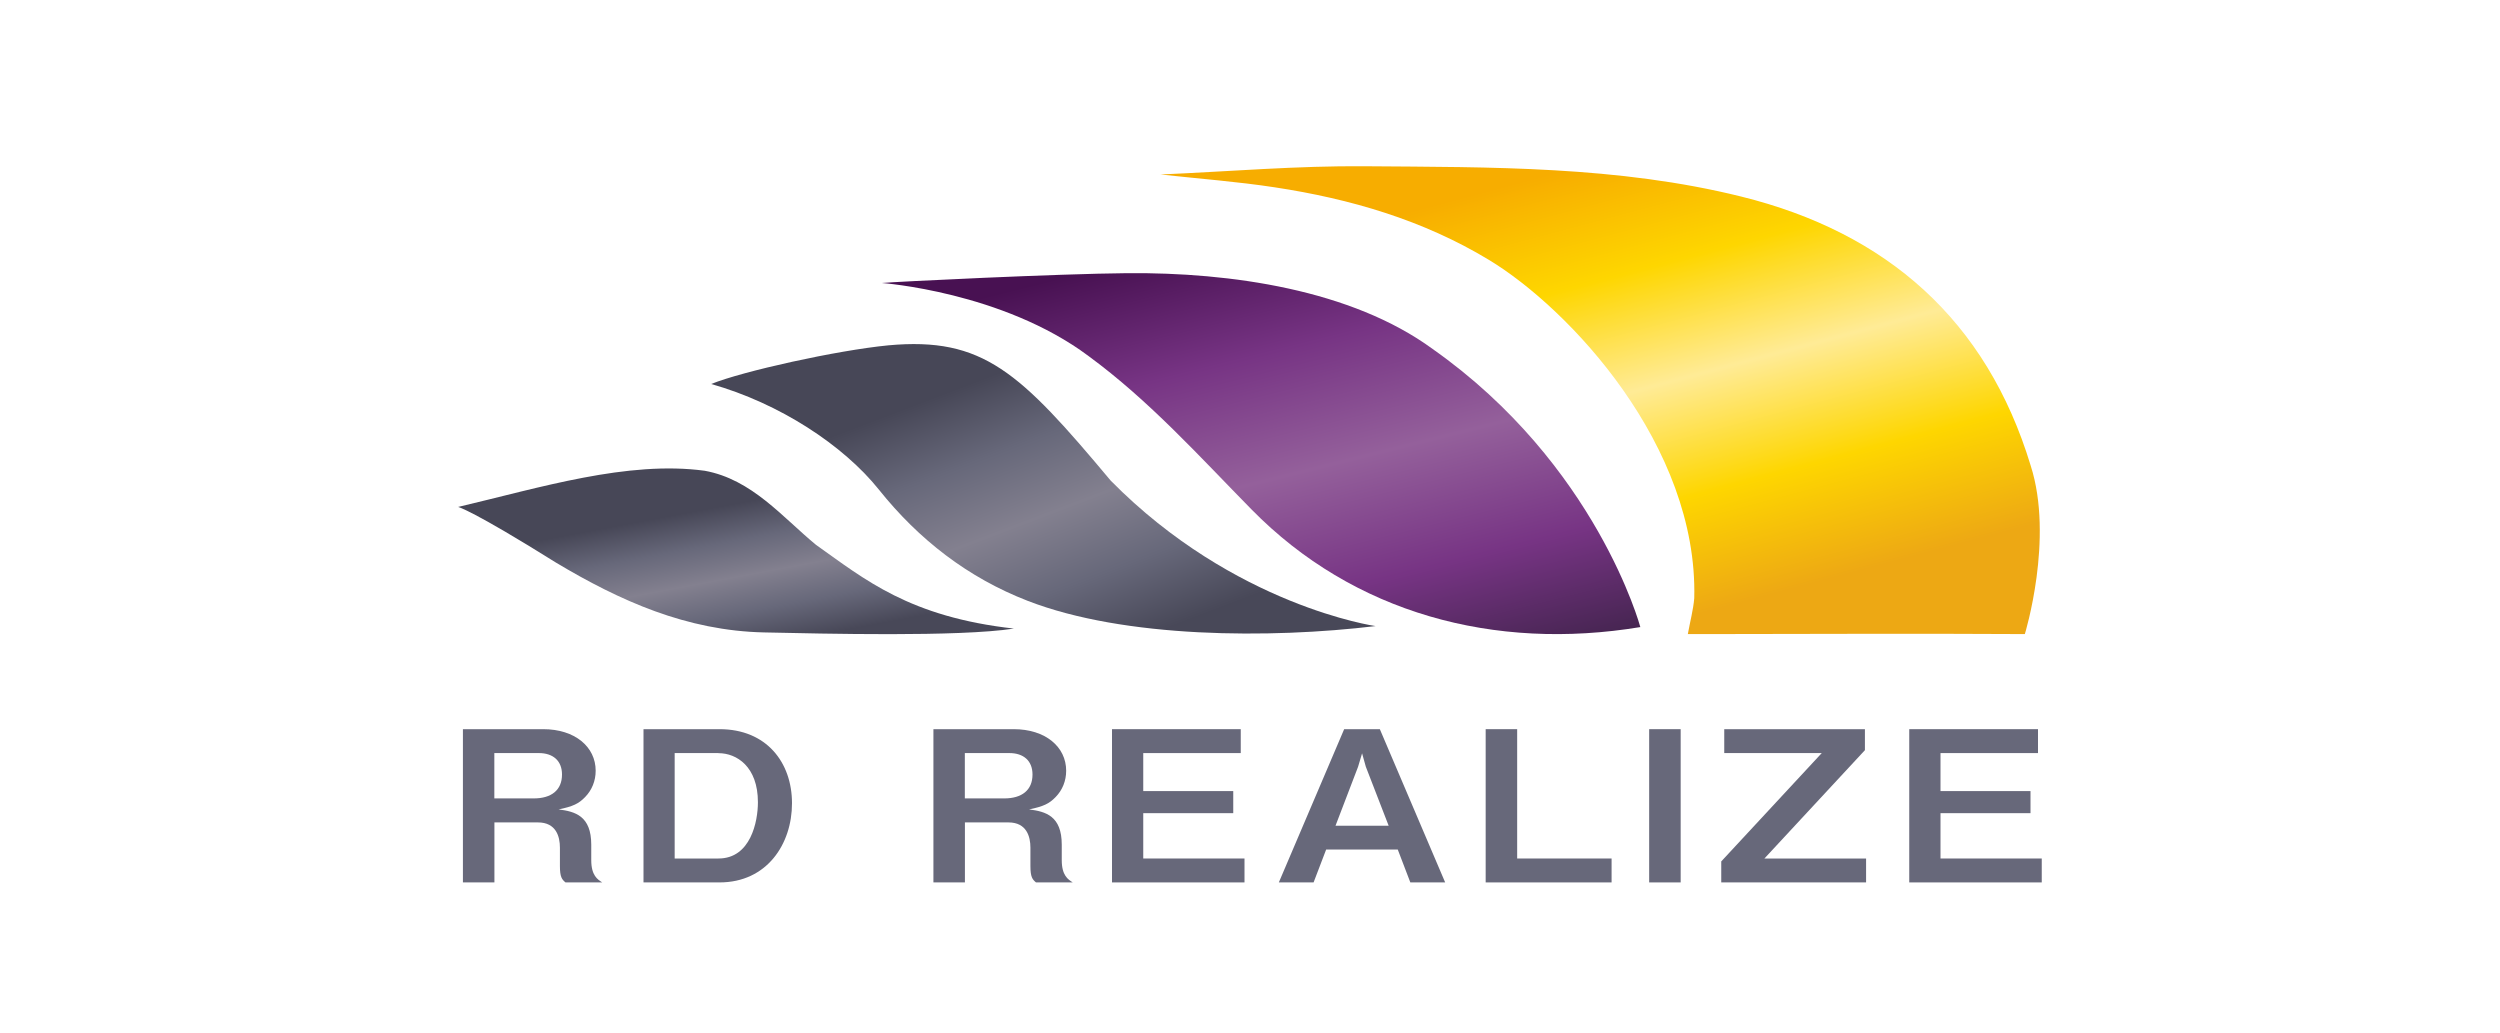 <?xml version="1.0" encoding="UTF-8"?><svg id="_レイヤー_2" xmlns="http://www.w3.org/2000/svg" xmlns:xlink="http://www.w3.org/1999/xlink" viewBox="0 0 300 123.91"><defs><linearGradient id="_名称未設定グラデーション_471" x1="186.7" y1="20.68" x2="201.07" y2="74.42" gradientUnits="userSpaceOnUse"><stop offset="0" stop-color="#f7ad00"/><stop offset=".25" stop-color="#fed600"/><stop offset=".5" stop-color="#ffeb96"/><stop offset=".75" stop-color="#fed600"/><stop offset="1" stop-color="#eda814"/></linearGradient><linearGradient id="_新規グラデーションスウォッチ_2" x1="144.91" y1="28.92" x2="159.28" y2="86.38" gradientUnits="userSpaceOnUse"><stop offset="0" stop-color="#481152"/><stop offset=".25" stop-color="#773484"/><stop offset=".5" stop-color="#94609b"/><stop offset=".75" stop-color="#773484"/><stop offset="1" stop-color="#40234b"/></linearGradient><linearGradient id="_新規グラデーションスウォッチ_4" x1="119.24" y1="44.95" x2="132.01" y2="78.47" gradientUnits="userSpaceOnUse"><stop offset="0" stop-color="#474757"/><stop offset=".25" stop-color="#67687a"/><stop offset=".5" stop-color="#83808f"/><stop offset=".75" stop-color="#67687a"/><stop offset="1" stop-color="#484858"/></linearGradient><linearGradient id="_新規グラデーションスウォッチ_4-2" x1="86.94" y1="60.7" x2="90.13" y2="77.72" xlink:href="#_新規グラデーションスウォッチ_4"/></defs><g id="_レイヤー_1-2"><rect width="300" height="123.91" style="fill:#fff;"/><path d="M67.86,105.89c-.42-.35-.67-.63-.67-1.96v-2.22c0-1.31-.45-3.02-2.63-3.02h-5.23v7.2h-3.78v-18.39h9.63c3.81,0,6.3,2.12,6.3,4.99,0,1.21-.45,2.32-1.26,3.15-.78.81-1.46,1.13-3.19,1.49,1.99.25,3.92.78,3.92,4.23v1.86c0,1.84.76,2.32,1.32,2.67h-4.39ZM64.67,90.37h-5.35v5.44h4.73c2.1,0,3.39-.98,3.39-2.87,0-1.66-1.09-2.57-2.77-2.57Z" style="fill:#67687a;"/><path d="M86.34,105.89h-9.12v-18.39h9.12c5.63,0,8.7,3.98,8.7,8.89s-3.02,9.5-8.7,9.5ZM86.22,90.37h-5.26v12.65h5.26c3.86,0,4.73-4.43,4.73-6.75,0-4.28-2.55-5.89-4.73-5.89Z" style="fill:#67687a;"/><path d="M124.32,105.89c-.42-.35-.67-.63-.67-1.96v-2.22c0-1.31-.45-3.02-2.63-3.02h-5.23v7.2h-3.78v-18.39h9.63c3.81,0,6.3,2.12,6.3,4.99,0,1.21-.45,2.32-1.26,3.15-.78.81-1.46,1.13-3.19,1.49,1.99.25,3.92.78,3.92,4.23v1.86c0,1.84.76,2.32,1.32,2.67h-4.39ZM121.13,90.37h-5.35v5.44h4.73c2.1,0,3.39-.98,3.39-2.87,0-1.66-1.09-2.57-2.77-2.57Z" style="fill:#67687a;"/><path d="M133.44,105.89v-18.39h15.45v2.87h-11.7v4.56h10.8v2.65h-10.8v5.44h12.15v2.87h-15.9Z" style="fill:#67687a;"/><path d="M169.24,105.89l-1.51-3.95h-8.59l-1.51,3.95h-4.17l7.84-18.39h4.28l7.84,18.39h-4.17ZM163.9,92.01l-.45-1.61-.48,1.61-2.71,7.08h6.38l-2.74-7.08Z" style="fill:#67687a;"/><path d="M178.28,105.89v-18.39h3.78v15.52h11.33v2.87h-15.11Z" style="fill:#67687a;"/><path d="M197.9,105.89v-18.39h3.78v18.39h-3.78Z" style="fill:#67687a;"/><path d="M206.55,105.89v-2.52l12.06-13h-11.7v-2.87h16.88v2.52l-12.06,13h12.2v2.87h-17.38Z" style="fill:#67687a;"/><path d="M229.11,105.89v-18.39h15.45v2.87h-11.7v4.56h10.8v2.65h-10.8v5.44h12.15v2.87h-15.9Z" style="fill:#67687a;"/><path d="M139.19,20.93c4.72.52,9.28.86,13.79,1.55,9.06,1.38,17.78,3.92,25.68,8.7,9.67,5.84,25.12,22.34,24.65,40.61-.12,1.39-.49,2.75-.77,4.3.84,0,1.51,0,2.18,0,12.04-.02,26.22-.07,38.26,0,0,0,3.52-11.45.7-20.22-5.29-17.44-17.25-27.95-34.72-32.28-14.81-3.68-30-3.52-45.11-3.64-8.16-.07-16.33.63-24.65.99" style="fill:url(#_名称未設定グラデーション_471);"/><path d="M196.84,75.25c-17.5,2.9-34.42-1.65-46.66-14.12-6.28-6.39-12.27-13.06-19.55-18.4-10.34-7.73-24.81-8.77-24.81-8.77,1.63-.16,21.26-1.11,29.44-1.18,12.4-.11,26.93,1.98,36.66,9.1,19.69,13.87,24.92,33.37,24.92,33.37Z" style="fill:url(#_新規グラデーションスウォッチ_2);"/><path d="M165.07,75.13c-12.64,1.52-30.14,1.47-41.75-3.03-7.17-2.78-13.07-7.36-17.84-13.33-4.28-5.35-11.93-10.37-20.14-12.69,3.77-1.53,15.04-4.03,21.26-4.64,11.38-1.04,15.77,3.19,26.68,16.23,14.86,15.07,31.79,17.46,31.79,17.46Z" style="fill:url(#_新規グラデーションスウォッチ_4);"/><path d="M54.99,60.83c9.81-2.31,20.33-5.59,29.57-4.34,5.67,1.03,9.32,5.57,13.37,8.9,5.88,4.16,11.18,8.63,23.74,10.04-6.64,1.02-22.9.61-29.98.46-9.28-.2-17.28-3.77-25.01-8.4-10.07-6.3-11.69-6.65-11.69-6.65" style="fill:url(#_新規グラデーションスウォッチ_4-2);"/></g></svg>